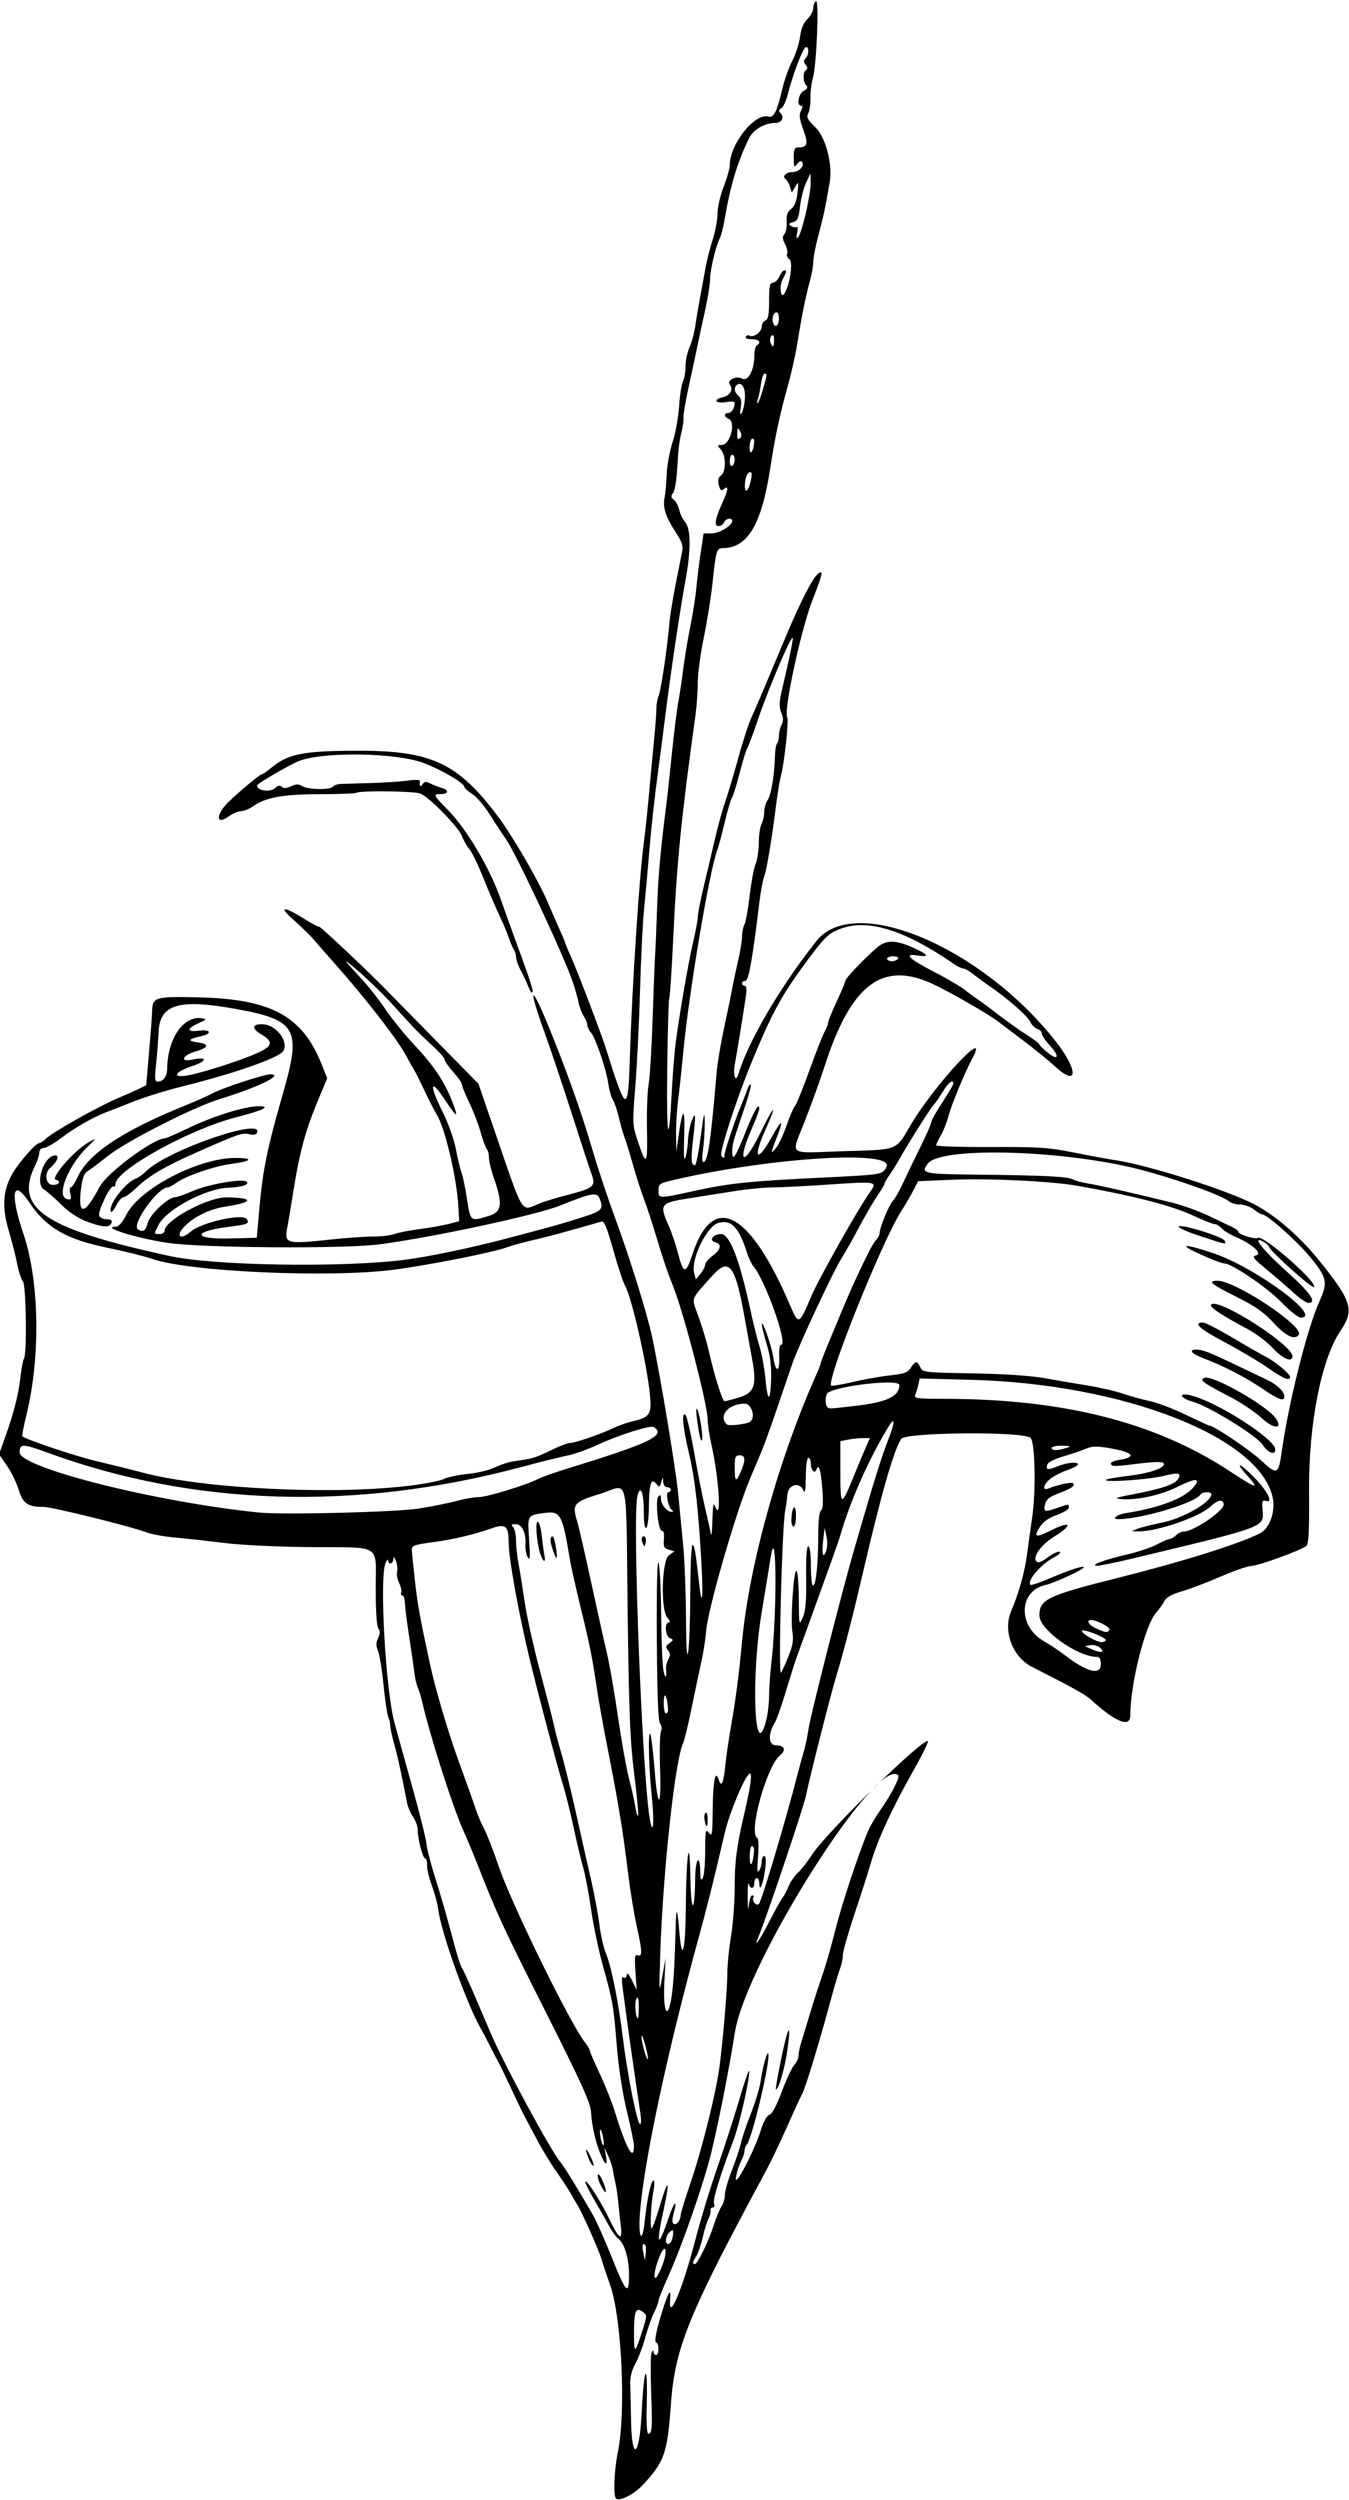 <?xml version="1.0" encoding="UTF-8" standalone="no"?>
<!-- Created with Inkscape (http://www.inkscape.org/) -->

<svg
   xmlns:dc="http://purl.org/dc/elements/1.1/"
   xmlns:cc="http://creativecommons.org/ns#"
   xmlns:rdf="http://www.w3.org/1999/02/22-rdf-syntax-ns#"
   xmlns:svg="http://www.w3.org/2000/svg"
   xmlns="http://www.w3.org/2000/svg"
   xmlns:sodipodi="http://sodipodi.sourceforge.net/DTD/sodipodi-0.dtd"
   xmlns:inkscape="http://www.inkscape.org/namespaces/inkscape"
   id="svg3336"
   version="1.1"
   inkscape:version="0.91 r13725"
   width="514.688"
   height="953.438"
   viewBox="0 0 514.688 953.438"
   sodipodi:docname="Banner8.svg">
  <defs
     id="defs3340" />
  <sodipodi:namedview
     pagecolor="#ffffff"
     bordercolor="#666666"
     borderopacity="1"
     objecttolerance="10"
     gridtolerance="10"
     guidetolerance="10"
     inkscape:pageopacity="0"
     inkscape:pageshadow="2"
     inkscape:window-width="1600"
     inkscape:window-height="837"
     id="namedview3338"
     showgrid="false"
     inkscape:zoom="0.70272042"
     inkscape:cx="257.34375"
     inkscape:cy="476.71875"
     inkscape:window-x="-8"
     inkscape:window-y="-8"
     inkscape:window-maximized="1"
     inkscape:current-layer="svg3336" />
  <path
     style="fill:#000000"
     d="m 235,952.812 c -1.081,-1.081 -0.679,-10.824 0.729,-17.656 3.154,-15.305 1.492,-51.188 -2.952,-63.75 -1.277,-3.609 -2.752,-8.039 -3.279,-9.844 -1,-3.43 -7.564,-18.192 -9.171,-20.625 -0.511,-0.773 -1.62,-2.672 -2.464,-4.219 -0.845,-1.547 -3.322,-5.344 -5.505,-8.438 -2.183,-3.094 -5.644,-8.789 -7.69,-12.656 -2.047,-3.867 -4.172,-7.875 -4.723,-8.906 -0.551,-1.031 -2.776,-5.672 -4.943,-10.312 -2.168,-4.641 -4.312,-9.07 -4.765,-9.844 -0.453,-0.773 -1.885,-3.516 -3.183,-6.094 -1.298,-2.578 -2.737,-5.32 -3.198,-6.094 -5.416,-9.082 -15.632,-37.453 -16.671,-46.295 -0.235,-2.001 -1.306,-5.988 -2.38,-8.859 -1.074,-2.871 -1.92,-6.402 -1.879,-7.846 0.041,-1.444 -0.269,-2.625 -0.689,-2.625 -0.92,0 -2.861,-7.339 -2.861,-10.817 0,-1.368 -0.787,-3.607 -1.749,-4.975 -0.962,-1.369 -1.994,-3.754 -2.292,-5.301 -2.148,-11.135 -3.568,-17.632 -4.919,-22.5 -0.858,-3.094 -1.547,-6.258 -1.53,-7.031 0.017,-0.773 -0.319,-2.25 -0.748,-3.281 -0.428,-1.031 -1.253,-6.632 -1.832,-12.445 -0.579,-5.814 -1.529,-11.614 -2.111,-12.891 -0.794,-1.742 -0.779,-2.931 0.058,-4.769 0.805,-1.767 0.833,-2.79 0.1,-3.673 -0.632,-0.761 -1.01,-6.555 -1,-15.33 0.019,-17.192 2.626,-15.506 -24.29,-15.716 -13.021,-0.101 -26.824,-0.762 -33.75,-1.614 -6.445,-0.794 -14.883,-1.723 -18.75,-2.066 -3.867,-0.343 -8.508,-1.173 -10.312,-1.844 -6.596,-2.454 -36.285,-9.808 -39.596,-9.808 -6.053,0 -7.978,-1.316 -9.52,-6.507 -0.77,-2.593 -2.77,-6.705 -4.443,-9.138 l -3.043,-4.423 2.519,-7.112 c 3.248,-9.169 4.951,-15.991 5.708,-22.869 0.334,-3.035 0.914,-5.988 1.288,-6.562 1.184,-1.819 0.804,-28.101 -0.425,-29.404 -0.608,-0.644 -1.578,-3.597 -2.157,-6.562 -0.579,-2.965 -2.055,-8.766 -3.281,-12.891 -2.647,-8.906 -2.188,-15.439 1.529,-21.772 2.581,-4.398 8.847,-11.509 10.141,-11.509 0.458,0 1.485,-0.652 2.281,-1.449 2.65,-2.65 20.09,-12.477 28.217,-15.9 2.578,-1.086 5.953,-2.588 7.5,-3.339 l 2.812,-1.365 1.095,-12.646 c 0.602,-6.955 1.13,-13.987 1.172,-15.626 0.136,-5.311 1.13,-5.618 17.082,-5.284 28.259,0.591 40.225,7.028 47.606,25.611 l 2.108,5.306 -2.492,5.92 c -5.975,14.197 -7.979,21.514 -10.79,39.396 -0.608,3.867 -1.463,8.93 -1.901,11.25 -1.254,6.648 -0.872,6.751 17.703,4.78 5.34,-0.567 12.168,-1.03 15.173,-1.03 3.006,0 6.608,-0.435 8.005,-0.966 1.397,-0.531 5.749,-1.382 9.67,-1.89 3.922,-0.508 8.898,-1.387 11.06,-1.953 l 3.929,-1.029 -0.332,-5.753 c -0.629,-10.903 -5.027,-29.623 -8.18,-34.815 -0.939,-1.547 -3,-5.555 -4.579,-8.906 -1.58,-3.352 -3.251,-6.727 -3.715,-7.5 -0.464,-0.773 -2.124,-3.727 -3.69,-6.562 -3.568,-6.462 -15.581,-21.883 -27.423,-35.205 -3.232,-3.636 -6.738,-7.644 -7.79,-8.906 -1.052,-1.262 -4.427,-4.533 -7.5,-7.268 -6.137,-5.464 -3.789,-5.385 5.007,0.168 2.145,1.354 4.31,2.462 4.811,2.462 0.676,0 20.693,18.918 26.523,25.067 0.373,0.393 8.224,8.385 17.447,17.76 l 16.769,17.045 6.377,18.58 c 11.081,32.284 9.706,30.064 16.791,27.104 1.737,-0.726 6.68,-2.227 10.986,-3.337 9.925,-2.558 10.7,-3.259 8.937,-8.086 -0.736,-2.015 -4.179,-12.524 -7.652,-23.352 -3.473,-10.828 -7.923,-24.117 -9.889,-29.531 -6.796,-18.71 -5.881,-20.582 1.376,-2.812 6.808,16.672 12.387,32.352 16.435,46.196 2.033,6.953 5.782,18.282 8.33,25.176 5.935,16.056 12.708,37.748 14.598,46.753 3.203,15.261 8.941,49.769 9.898,59.531 0.556,5.672 1.435,14.742 1.952,20.156 0.518,5.414 0.987,17.648 1.044,27.188 0.069,11.599 0.345,15.946 0.835,13.125 0.403,-2.32 0.763,-12.576 0.802,-22.79 0.039,-10.484 0.43,-18.348 0.897,-18.059 0.768,0.474 1.099,2.456 2.518,15.05 1.013,8.995 1.545,5.535 0.935,-6.076 -1.136,-21.609 -2.517,-34.152 -4.813,-43.721 -2.408,-10.037 -2.986,-16.423 -1.337,-14.774 0.518,0.518 2.01,7.036 3.315,14.484 1.305,7.448 3.172,16.917 4.15,21.042 0.977,4.125 1.959,8.555 2.182,9.844 0.223,1.289 0.489,-1.031 0.592,-5.156 0.146,-5.848 0.385,-7.005 1.085,-5.255 2.518,6.294 1.398,-11.193 -1.544,-24.101 C 270.607,547.234 270,543.117 270,541.34 c 0,-5.434 -9.073,-40.474 -13.091,-50.559 -2.328,-5.843 -3.872,-10.388 -6.529,-19.219 -1.629,-5.414 -3.776,-11.953 -4.773,-14.531 -0.996,-2.578 -2.885,-8.484 -4.198,-13.125 -1.313,-4.641 -2.748,-9.281 -3.189,-10.312 -0.442,-1.031 -1.34,-4.195 -1.996,-7.031 -0.656,-2.836 -1.717,-6 -2.357,-7.031 -0.64,-1.031 -1.447,-3.88 -1.792,-6.33 -0.775,-5.5 -4.893,-17.524 -6.686,-19.525 -0.729,-0.814 -1.326,-2.091 -1.326,-2.838 0,-0.747 -0.579,-2.19 -1.286,-3.207 -0.708,-1.017 -1.6,-3.326 -1.984,-5.13 -0.384,-1.805 -1.32,-5.18 -2.081,-7.5 -3.217,-9.808 -22.111,-50.176 -25.89,-55.312 -0.948,-1.289 -3.537,-5.228 -5.753,-8.754 -2.216,-3.526 -5.346,-7.211 -6.955,-8.189 -1.609,-0.979 -2.926,-2.163 -2.926,-2.633 0,-1.425 -8.636,-6.499 -15.532,-9.124 -10.505,-4 -38.705,-4.41 -47.749,-0.694 -3.865,1.588 -15.678,8.48 -15.793,9.215 -0.302,1.92 4.852,2.802 6.684,1.144 1.191,-1.077 2.03,-1.263 2.698,-0.595 0.668,0.668 1.765,0.607 3.525,-0.195 1.99,-0.907 2.953,-0.917 4.349,-0.045 2.181,1.362 10.854,1.49 11.668,0.172 0.322,-0.521 1.718,-0.987 3.102,-1.035 1.384,-0.048 6.524,-0.196 11.423,-0.33 4.898,-0.133 11.133,-0.548 13.855,-0.921 2.722,-0.373 4.887,-0.325 4.811,0.105 -0.329,1.872 0.181,2.551 0.975,1.295 0.688,-1.087 1.301,-1.146 3.033,-0.293 1.194,0.588 3.12,1.336 4.28,1.66 2.838,0.795 2.683,2.339 -0.234,2.339 -3.185,0 -3.048,0.329 2.458,5.912 7.347,7.45 16.232,22.454 20.37,34.4 0.982,2.836 3.333,9.375 5.224,14.531 6.248,17.038 7.298,20.275 6.756,20.817 -0.295,0.295 -0.978,-0.682 -1.517,-2.171 -0.539,-1.489 -1.816,-4.242 -2.839,-6.117 -1.022,-1.875 -1.859,-4.216 -1.859,-5.203 0,-0.987 -0.336,-2.195 -0.746,-2.685 -0.41,-0.49 -1.312,-2.578 -2.004,-4.641 -0.692,-2.062 -2.284,-5.859 -3.538,-8.438 -1.254,-2.578 -3.972,-8.906 -6.04,-14.062 -2.067,-5.156 -4.501,-10.219 -5.408,-11.25 -0.907,-1.031 -2.208,-3.289 -2.891,-5.017 -1.448,-3.662 -12.499,-14.944 -15.93,-16.263 -2.455,-0.944 -22.936,-1.176 -24.391,-0.277 -0.46,0.284 -6.675,0.52 -13.811,0.523 -13.946,0.007 -20.774,1.223 -25.417,4.53 -1.523,1.085 -3.671,1.972 -4.772,1.972 -1.101,0 -3.246,0.919 -4.766,2.043 -4.243,3.137 -5.008,0.12 -1.113,-4.387 2.266,-2.622 12.969,-11.719 13.787,-11.719 0.371,0 1.889,-1.022 3.374,-2.271 6.49,-5.461 11.901,-6.608 31.791,-6.736 29.43,-0.189 39.396,4.344 54.939,24.992 5.61,7.453 15.61,24.672 19.028,32.764 1.198,2.836 3.186,7.384 4.418,10.106 1.232,2.722 2.24,5.136 2.24,5.363 0,0.227 1.004,2.641 2.23,5.363 2.495,5.538 11.499,29.161 13.321,34.95 7.946,25.247 8.441,25.373 9.18,2.344 0.868,-27.065 3.562,-68.122 5.32,-81.094 0.489,-3.609 1.323,-11.414 1.852,-17.344 0.529,-5.93 1.417,-15.422 1.973,-21.094 0.556,-5.672 0.983,-11.367 0.949,-12.656 -0.034,-1.289 0.355,-3.41 0.865,-4.714 0.939,-2.401 3.398,-19.041 4.083,-27.63 0.206,-2.578 1.253,-9.117 2.327,-14.531 1.074,-5.414 2.208,-11.132 2.519,-12.706 0.436,-2.204 -0.066,-3.821 -2.182,-7.031 -3.97,-6.024 -5.249,-9.771 -4.537,-13.296 0.34,-1.683 0.718,-5.802 0.839,-9.154 0.122,-3.352 1.121,-8.836 2.22,-12.188 1.099,-3.352 2.234,-9.578 2.521,-13.836 0.288,-4.258 0.958,-8.555 1.489,-9.548 0.531,-0.993 0.966,-3.534 0.966,-5.647 0,-2.113 0.694,-5.41 1.543,-7.327 0.848,-1.917 1.836,-5.595 2.195,-8.173 0.359,-2.578 1.174,-7.43 1.811,-10.781 0.637,-3.352 1.565,-8.414 2.062,-11.25 0.497,-2.836 1.73,-7.688 2.74,-10.781 1.011,-3.094 1.837,-7.549 1.837,-9.9 -1.2e-4,-2.351 1.054,-6.967 2.344,-10.256 1.289,-3.289 2.344,-7.016 2.344,-8.283 0,-8.075 9.677,-20.126 14.844,-18.486 1.916,0.608 3.251,-2.115 5.235,-10.672 0.769,-3.319 2.46,-8.08 3.757,-10.579 1.297,-2.5 2.637,-6.649 2.978,-9.221 0.414,-3.124 1.352,-5.369 2.824,-6.764 1.212,-1.149 2.211,-3.013 2.22,-4.143 0.009,-1.13 0.47,-2.335 1.025,-2.677 1.276,-0.788 0.232,24.803 -1.202,29.473 -0.537,1.748 -0.938,5.072 -0.892,7.387 0.046,2.314 -0.339,4.999 -0.856,5.966 -0.772,1.442 -0.286,2.39 2.697,5.27 3.982,3.843 6.676,14.135 5.492,20.985 -1.727,9.998 -2.414,13.238 -4.235,19.968 -1.107,4.093 -2.013,8.697 -2.013,10.23 0,1.533 -0.598,4.934 -1.329,7.558 -1.577,5.66 -3.094,13.189 -4.774,23.693 -0.675,4.22 -2.273,11.392 -3.55,15.938 -3.141,11.175 -4.911,19.434 -6.791,31.702 -3.306,21.569 -8.65,30.469 -18.294,30.469 -2.135,0 -2.431,1.05 -3.704,13.125 -0.57,5.414 -2.068,14.804 -3.329,20.868 -1.26,6.063 -2.305,13.868 -2.322,17.344 -0.017,3.476 -0.411,9.062 -0.876,12.414 -5.425,39.117 -7.142,56.286 -8.463,84.666 -0.557,11.957 -1.24,22.373 -1.519,23.147 -0.279,0.773 -0.636,13.008 -0.793,27.188 -0.295,26.555 0.574,30.754 1.745,8.438 0.365,-6.961 1.071,-15.609 1.567,-19.219 1.723,-12.522 4.775,-30.04 6.567,-37.7 0.991,-4.235 1.802,-8.651 1.802,-9.813 0,-1.162 1.021,-6.345 2.269,-11.518 1.248,-5.173 3.165,-13.3 4.26,-18.059 1.095,-4.759 2.84,-11.087 3.877,-14.062 1.037,-2.975 3.315,-10.606 5.061,-16.957 1.746,-6.351 4.025,-13.312 5.063,-15.469 1.038,-2.157 6.09,-14.047 11.227,-26.422 8.411,-20.265 13.756,-30.156 15.434,-28.563 0.289,0.274 -1.175,4.704 -3.253,9.844 -4.387,10.846 -11.332,42.828 -9.829,45.26 0.642,1.04 -1.073,17.202 -2.339,22.035 -0.515,1.966 -1.313,6.607 -1.774,10.312 -1.691,13.601 -3.671,25.637 -4.635,28.172 -0.544,1.431 -1.379,5.842 -1.855,9.802 -2.594,21.584 -4.118,30.169 -5.356,30.169 -0.702,0 -1.276,0.422 -1.276,0.938 0,0.516 0.459,0.938 1.02,0.938 0.667,0 0.817,1.38 0.435,3.984 -0.977,6.656 -3.399,21.555 -4.181,25.723 -0.832,4.433 0.222,7.551 1.329,3.932 3.88,-12.687 15.863,-33.101 29.768,-50.709 14.303,-18.113 62.199,1.761 90.845,37.694 9.184,11.521 9.212,18.438 0.041,10.005 -2.427,-2.232 -7.999,-6.753 -12.382,-10.047 -4.383,-3.294 -8.391,-6.326 -8.906,-6.737 -3.156,-2.517 -16.075,-10.028 -24.032,-13.972 -20.018,-9.921 -32.262,-0.977 -42.524,31.063 -1.404,4.383 -4.647,13.387 -7.208,20.009 -5.598,14.477 -7.593,12.818 14.6,12.138 21.175,-0.649 19.677,-0.062 25.542,-10.02 9.002,-15.283 30.8,-38.717 23.416,-25.173 -2.687,4.928 -7.927,17.603 -9.011,21.797 -0.6,2.32 -1.9,5.614 -2.89,7.319 -0.99,1.705 -1.799,3.431 -1.799,3.834 0,0.404 9.387,0.696 20.859,0.65 18.084,-0.073 22.231,0.194 31.172,2.005 5.672,1.149 13.214,2.537 16.761,3.084 11.588,1.787 38.533,10.19 50.59,15.778 8.79,4.074 18.793,12.513 27.101,22.866 12.112,15.093 13.115,18.481 7.791,26.327 -7.348,10.828 -12.216,35.652 -12.011,61.259 0.119,14.948 -0.132,20.082 -1.02,20.818 -1.971,1.636 -18.429,7.622 -20.955,7.622 -1.301,0 -6.644,1.85 -11.873,4.111 -5.229,2.261 -11.923,4.801 -14.875,5.645 -3.628,1.037 -5.716,2.211 -6.443,3.624 -0.591,1.149 -2.018,3.144 -3.172,4.433 -4.215,4.71 -9.861,27.157 -9.861,39.206 0,4.834 -5.573,2.601 -15,-6.01 -2.086,-1.905 -6.708,-4.475 -22.602,-12.565 -7.347,-3.74 -11.055,-13.673 -7.887,-21.133 3.043,-7.166 5.232,-15.029 6.123,-21.998 0.495,-3.867 1.32,-9.773 1.833,-13.125 1.608,-10.496 1.254,-29.535 -0.577,-31.055 -3.019,-2.506 -47.699,-2.115 -49.318,0.431 -2.926,4.6 -7.683,21.274 -14.755,51.718 -3.836,16.513 -7.171,29.444 -9.914,38.438 -2.157,7.074 -9.955,37.779 -11.666,45.938 -1,4.769 -15.304,47.227 -18.239,54.141 -1.954,4.602 0.764,0.679 4.222,-6.094 2.172,-4.254 4.461,-8.367 5.086,-9.141 0.625,-0.773 1.662,-2.736 2.304,-4.361 0.642,-1.625 2.234,-3.945 3.539,-5.156 1.304,-1.211 3.747,-4.34 5.429,-6.953 5.398,-8.388 42.628,-44.826 44.197,-43.257 0.294,0.294 -2.469,5.839 -6.14,12.323 -7.502,13.25 -13.301,25.895 -15.589,33.993 -0.846,2.993 -3.606,11.618 -6.135,19.166 -2.529,7.548 -4.597,14.798 -4.597,16.111 0,1.313 -0.462,3.574 -1.026,5.026 -0.564,1.452 -1.993,6.225 -3.175,10.608 -4.66,17.278 -9.921,34.649 -11.261,37.18 -0.775,1.465 -3.46,7.304 -5.966,12.976 -2.506,5.672 -6.151,13.266 -8.1,16.875 -29.48,54.591 -34.536,67.032 -36.079,88.794 -1.309,18.46 -2.457,21.741 -10.7,30.577 -3.414,3.66 -8.963,6.453 -10.255,5.161 z m 9.815,-32.666 c 0.891,-18.206 2.4,-20.404 1.925,-2.804 -0.18,6.667 0.062,10.783 0.634,10.783 1.436,0 1.568,-2.059 1.043,-16.284 -0.269,-7.286 -0.176,-13.88 0.206,-14.653 0.439,-0.89 0.705,-0.976 0.723,-0.234 0.016,0.645 0.45,1.172 0.966,1.172 1.244,0 1.213,-4.44 -0.034,-4.855 -0.605,-0.202 -0.058,-3.477 1.448,-8.673 2.879,-9.934 4.46,-13.036 3.976,-7.8 -0.864,9.341 4.709,-3.721 9.507,-22.283 1.997,-7.725 5.841,-20.373 8.543,-28.107 2.702,-7.734 6.515,-19.547 8.474,-26.25 1.959,-6.703 3.595,-11.325 3.637,-10.27 0.13,3.325 -3.754,20.345 -5.981,26.208 -5.235,13.78 -8.012,22.799 -7.463,24.231 0.341,0.889 0.134,1.55 -0.484,1.55 -0.593,0 -0.972,0.527 -0.841,1.172 0.131,0.645 -0.217,2.016 -0.773,3.047 -0.556,1.031 -1.535,4.195 -2.177,7.031 -0.642,2.836 -1.752,6.091 -2.468,7.233 -1.485,2.371 -1.614,3.08 -0.559,3.08 1.026,0 5.273,-8.775 7.259,-15 0.905,-2.836 2.217,-5.988 2.916,-7.005 0.699,-1.017 1.271,-3.01 1.271,-4.429 0,-1.419 1.214,-5.649 2.698,-9.401 1.484,-3.752 3,-8.298 3.369,-10.103 0.37,-1.805 2.07,-6.867 3.778,-11.25 1.709,-4.383 3.39,-9.867 3.737,-12.188 0.87,-5.821 2.388,-11.53 2.922,-10.995 1.289,1.289 -6.049,32.549 -8.181,34.854 -0.453,0.49 -0.826,1.545 -0.83,2.344 -0.003,0.799 -0.62,2.631 -1.371,4.071 -0.751,1.44 -1.607,4.182 -1.902,6.094 -0.714,4.624 6.931,-9.898 9.474,-17.997 1.065,-3.391 2.351,-5.695 3.32,-5.949 0.994,-0.26 2.742,-3.53 4.705,-8.804 1.718,-4.614 3.861,-9.197 4.764,-10.184 0.902,-0.987 1.641,-2.592 1.641,-3.568 0,-0.976 0.382,-2.997 0.849,-4.492 0.467,-1.495 1.989,-6.515 3.381,-11.156 1.393,-4.641 3.545,-11.318 4.782,-14.839 1.237,-3.521 3.481,-11.326 4.985,-17.344 2.459,-9.838 8.755,-28.862 12.493,-37.751 0.78,-1.854 2.904,-5.485 4.72,-8.069 4.152,-5.908 7.531,-12.473 6.797,-13.208 -7.897,-7.897 -58.086,71.177 -62.355,98.242 -2.212,14.023 -5.954,33.075 -8.93,45.469 -2.727,11.354 -11.029,35.287 -16.304,46.999 -2.121,4.709 -3.856,9.05 -3.856,9.647 0,0.597 -0.777,2.651 -1.727,4.564 -0.95,1.913 -2.464,6.22 -3.366,9.572 -0.902,3.352 -2.584,7.781 -3.738,9.844 -1.314,2.348 -2.049,5.152 -1.966,7.5 0.073,2.062 0.212,8.316 0.308,13.897 0.283,16.328 3.218,14.404 4.053,-2.657 z m 53.089,-134.287 c 2.709,-13.288 4.125,-15.661 2.545,-4.265 -0.987,7.121 -3.362,15.281 -4.447,15.281 -0.189,0 0.667,-4.957 1.902,-11.016 z m -53.057,103.737 c 2.104,-6.534 2.11,-6.677 0.344,-7.969 -2.597,-1.899 -3.284,-0.269 -3.302,7.825 -0.018,8.437 0.282,8.452 2.958,0.144 z m -4.861,-22.23 c -0.016,-6.07 -1.734,-11.842 -4.034,-13.55 -0.86,-0.638 -2.515,-2.938 -3.68,-5.109 -1.164,-2.172 -3.747,-6.729 -5.74,-10.127 -1.993,-3.398 -3.441,-6.361 -3.217,-6.584 0.676,-0.676 5.697,7.168 9.184,14.344 3.823,7.869 5.088,8.548 4.341,2.33 -0.294,-2.449 -0.739,-6.562 -0.989,-9.139 -0.249,-2.577 -0.723,-5.741 -1.053,-7.031 -0.33,-1.29 -0.742,-3.4 -0.916,-4.689 -0.174,-1.289 -0.992,-3.82 -1.816,-5.625 l -1.5,-3.281 0.572,3.047 c 1.363,7.258 -2.346,0.562 -4.366,-7.883 -0.597,-2.496 -1.179,-6.423 -1.293,-8.726 -0.165,-3.337 -3.667,-11.054 -17.229,-37.969 -16.273,-32.294 -18.751,-37.643 -25.857,-55.812 -1.714,-4.383 -4.175,-10.289 -5.469,-13.125 -4.036,-8.847 -12.922,-36.533 -15.797,-49.219 -0.467,-2.062 -1.24,-4.594 -1.717,-5.625 -0.477,-1.031 -1.063,-3.562 -1.303,-5.625 -0.239,-2.062 -1.122,-8.18 -1.962,-13.594 -0.84,-5.414 -1.58,-11.215 -1.645,-12.891 -0.065,-1.676 -0.507,-3.047 -0.982,-3.047 -0.475,0 -0.676,-0.527 -0.445,-1.172 0.23,-0.645 -0.134,-2.267 -0.809,-3.606 -0.675,-1.339 -1.016,-3.243 -0.757,-4.232 0.259,-0.989 0.052,-2.846 -0.46,-4.128 -0.653,-1.637 -0.947,-1.843 -0.989,-0.69 -0.067,1.852 -1.902,2.283 -1.994,0.469 -0.033,-0.645 -0.485,-0.117 -1.005,1.172 -2.304,5.712 0.047,47.832 3.375,60.469 0.679,2.578 3.627,13.208 6.552,23.622 2.924,10.414 5.48,20.571 5.679,22.572 0.199,2.001 1.612,7.613 3.14,12.472 2.911,9.259 4.346,14.259 7.639,26.625 1.095,4.113 2.338,7.91 2.761,8.438 0.423,0.528 2.75,5.6 5.171,11.272 2.421,5.672 5.035,11.789 5.808,13.594 5.072,11.832 22.914,44.84 26.605,49.219 1.488,1.765 6.637,10.111 12.327,19.979 1.387,2.406 4.742,9.941 7.455,16.745 5.317,13.334 6.437,14.4 6.415,6.111 z m -10.755,-33.905 c -0.843,-1.63 -1.356,-3.462 -1.141,-4.072 0.215,-0.61 1.09,0.538 1.944,2.551 1.902,4.483 1.309,5.605 -0.804,1.52 z m -3.679,-8.326 c -1.036,-1.676 -2.508,-6.186 -1.727,-5.291 1.035,1.186 3.142,6.094 2.616,6.094 -0.216,0 -0.616,-0.361 -0.889,-0.802 z m 27.119,38.864 c 2.147,-5.623 1.4,-8.97 -0.858,-3.842 -1.87,4.247 -2.772,9.224 -1.533,8.458 0.453,-0.28 1.529,-2.357 2.391,-4.616 z m -6.507,-7.834 c -1.018,-1.018 -1.311,0.245 -0.706,3.054 l 0.605,2.812 0.32,-2.664 c 0.176,-1.465 0.078,-2.907 -0.219,-3.203 z m 10.556,-3.527 c 0.276,-2.359 0.133,-2.537 -1.172,-1.454 -1.765,1.465 -2.016,5.084 -0.314,4.525 0.645,-0.212 1.313,-1.594 1.486,-3.072 z m -1.638,-6.838 c 2.082,-6.208 3.537,-7.465 1.939,-1.676 -0.627,2.272 -0.615,3.555 0.036,3.958 1.06,0.655 2.593,-1.255 2.616,-3.259 0.007,-0.699 1.69,-6.183 3.737,-12.188 4.598,-13.482 10.033,-35.483 11.254,-45.554 1.457,-12.017 2.834,-28.844 2.852,-34.842 0.009,-3.036 0.64,-9.317 1.403,-13.958 0.762,-4.641 1.388,-12.895 1.39,-18.343 0.004,-10.22 0.71,-15.642 3.72,-28.532 2.435,-10.431 3.116,-15.746 1.923,-15.009 -1.881,1.163 -7.599,14.812 -9.366,22.36 -4.644,19.832 -6.74,28.248 -9.842,39.524 -12.06,43.841 -21.06,85.939 -22.573,105.585 -0.749,9.722 0.877,12.373 1.837,2.997 0.83,-8.105 2.394,-15.301 3.324,-15.301 0.406,0 0.395,1.841 -0.025,4.091 -0.941,5.034 -1.373,13.529 -0.722,14.18 0.264,0.264 1.686,-3.602 3.159,-8.591 3.273,-11.082 4.008,-10.235 1.418,1.633 -2.991,13.705 -2.134,15.01 1.921,2.923 z M 241.875,818.28 c 0,-1.057 -1.233,-7.044 -2.741,-13.304 -1.674,-6.953 -3.163,-16.671 -3.825,-24.976 -1.203,-15.078 -1.51,-16.827 -5.445,-30.938 -1.51,-5.414 -3.48,-14.906 -4.379,-21.094 -0.899,-6.188 -2.211,-13.148 -2.916,-15.469 -0.705,-2.32 -2.361,-9.242 -3.68,-15.383 -1.319,-6.14 -3.222,-13.734 -4.228,-16.875 -1.741,-5.433 -9.8,-35.914 -12.665,-47.899 -4.342,-18.166 -7.902,-38.021 -7.92,-44.182 -0.018,-6.11 -1.189,-7.152 -6.108,-5.433 -7.336,2.563 -15.11,4.405 -22.969,5.44 -7.045,0.928 -7.959,1.267 -7.881,2.925 0.048,1.031 0.597,6.447 1.22,12.036 0.981,8.799 1.966,14.223 5.733,31.558 2.184,10.05 7.056,26.445 11.283,37.969 2.648,7.219 5.397,14.944 6.108,17.167 0.712,2.223 2.147,5.598 3.191,7.5 1.043,1.902 3.618,8.52 5.721,14.708 4.744,13.955 27.139,59.644 32.702,66.715 1.057,1.344 1.922,2.784 1.922,3.2 0,0.416 1.704,4.376 3.787,8.802 2.083,4.425 4.662,10.884 5.731,14.352 4.438,14.4 7.357,19.631 7.357,13.18 z m -11.836,-3.475 c -0.329,-1.647 -0.794,-2.799 -1.033,-2.561 -0.239,0.239 -0.143,1.76 0.213,3.381 0.844,3.845 1.602,3.087 0.82,-0.82 z m 14.294,-8.789 c -1.478,-9.784 -4.491,-30.777 -5.215,-36.328 -0.437,-3.352 -1.113,-8.372 -1.502,-11.157 -0.52,-3.723 -0.422,-4.887 0.37,-4.398 0.653,0.404 1.107,-0.002 1.153,-1.03 0.046,-1.031 0.805,-0.226 1.935,2.054 l 1.859,3.75 -0.481,-6.879 c -0.402,-5.752 -0.258,-6.793 0.878,-6.358 1.836,0.705 1.751,-1.421 -0.457,-11.383 -0.999,-4.506 -2.483,-13.678 -3.298,-20.381 -1.898,-15.609 -3.625,-26.155 -7.52,-45.938 -1.726,-8.766 -3.632,-19.312 -4.236,-23.438 -1.79,-12.23 -2.762,-17.102 -6.263,-31.406 -1.83,-7.477 -3.676,-15.703 -4.103,-18.281 -2.859,-17.284 -3.593,-18.662 -9.529,-17.874 -6.806,0.903 -6.691,0.708 -6.047,10.276 0.452,6.72 0.343,8.138 -0.514,6.664 -0.599,-1.03 -1,-3.192 -0.891,-4.804 0.301,-4.471 -1.318,-7.855 -3.76,-7.855 -1.622,0 -1.836,0.25 -0.961,1.125 0.619,0.619 1.125,2.881 1.125,5.028 0,2.147 0.426,6.15 0.947,8.897 0.521,2.746 1.6,9.449 2.397,14.894 0.798,5.445 3.489,17.494 5.98,26.775 2.491,9.281 4.826,18.352 5.188,20.156 0.362,1.805 1.648,6.656 2.856,10.781 1.209,4.125 3.741,14.461 5.627,22.969 1.886,8.508 4.435,19.814 5.663,25.125 1.228,5.311 2.642,12.905 3.141,16.875 0.499,3.97 1.586,8.838 2.414,10.817 2.149,5.132 4.897,18.805 6.625,32.964 1.28,10.484 3.999,25.223 5.665,30.703 0.947,3.117 1.555,1.627 0.955,-2.344 z m -38.017,-212.874 c -1.423,-3.743 -2.258,-12.83 -1.179,-12.83 0.538,0 1.242,2.426 1.564,5.391 0.322,2.965 0.782,6.34 1.023,7.5 0.571,2.756 -0.352,2.715 -1.407,-0.061 z m 4.73,-1.672 c -1.264,-3.625 -1.335,-5.533 -0.207,-5.533 0.722,0 2.045,7.466 1.462,8.251 -0.115,0.155 -0.68,-1.068 -1.256,-2.718 z m 35.126,188.435 c -0.749,-2.784 -1.389,-4.267 -1.423,-3.295 -0.071,2.033 1.947,9.194 2.449,8.692 0.184,-0.184 -0.277,-2.613 -1.026,-5.397 z m -2.45,-14.671 c -0.021,-3.313 -0.26,-4.057 -0.932,-2.905 -0.799,1.368 -0.303,7.358 0.609,7.358 0.193,0 0.339,-2.004 0.323,-4.453 z m 12.731,-5.438 c 0.618,-4.943 0.976,-11.589 1.311,-24.328 0.232,-8.827 0.615,-8.367 1.479,1.78 0.99,11.613 2.276,6.655 2.407,-9.28 0.17,-20.616 1.438,-29.483 1.743,-12.188 0.249,14.137 1.651,14.494 1.84,0.469 0.106,-7.808 1.887,-9.518 1.954,-1.875 0.022,2.467 0.254,2.932 0.938,1.875 0.5,-0.773 0.915,-5.389 0.923,-10.257 0.013,-7.985 0.149,-8.673 1.391,-7.031 1.239,1.638 1.386,0.787 1.472,-8.493 0.104,-11.159 0.993,-15.849 2.255,-11.882 1.047,3.292 1.851,1.63 2.564,-5.301 0.354,-3.44 1.312,-10.051 2.129,-14.691 1.847,-10.491 3.033,-19.562 4.27,-32.681 2.784,-29.514 14.202,-70.322 28.667,-102.461 0.731,-1.625 1.33,-3.23 1.33,-3.568 0,-0.337 1.537,-4.282 3.415,-8.765 1.878,-4.483 3.932,-9.417 4.564,-10.964 4.337,-10.613 11.457,-25.529 12.852,-26.924 0.918,-0.918 1.669,-2.286 1.669,-3.041 0,-2.093 3.622,-10.822 5.106,-12.306 0.723,-0.723 2.434,-3.742 3.802,-6.709 1.368,-2.967 4.365,-9.191 6.659,-13.832 2.294,-4.641 4.16,-8.902 4.146,-9.47 -0.014,-0.568 1.873,-3.923 4.193,-7.456 2.32,-3.533 4.219,-6.759 4.219,-7.17 0,-1.827 -1.897,-0.454 -3.825,2.769 -1.157,1.934 -2.841,4.359 -3.744,5.391 -1.568,1.792 -9.364,14.165 -13.291,21.094 -1.023,1.805 -2.654,4.401 -3.625,5.77 -0.971,1.369 -1.765,2.769 -1.765,3.112 0,0.343 -1.212,2.387 -2.694,4.543 -1.482,2.155 -4.661,7.62 -7.065,12.143 -2.404,4.523 -5.516,10.03 -6.916,12.237 -3.022,4.766 -16.128,32.85 -18.452,39.539 -0.896,2.578 -3.491,10.172 -5.768,16.875 -2.277,6.703 -4.931,14.086 -5.899,16.406 -0.967,2.32 -3.008,7.172 -4.534,10.781 -5.408,12.789 -16.099,49.797 -16.72,57.878 -0.227,2.958 -1.044,8.231 -1.815,11.719 -0.771,3.487 -2.477,11.581 -3.792,17.987 -1.315,6.405 -2.728,12.312 -3.142,13.125 -3.092,6.082 -7.773,49.031 -8.796,80.698 -0.489,15.147 -0.473,15.323 0.779,8.438 l 1.279,-7.031 -0.477,9.139 c -0.649,12.436 1.539,15.344 2.964,3.939 z m 12.376,-65.6 c -0.249,-1.301 -0.087,-2.592 0.359,-2.868 0.446,-0.276 0.812,0.789 0.812,2.366 0,3.48 -0.556,3.719 -1.171,0.502 z m 18.155,28.616 c 0.516,0 0.731,0.337 0.477,0.748 -0.789,1.276 1.108,3.563 2.095,2.526 1.055,-1.11 10.18,-31.69 14.685,-49.211 0.862,-3.352 2.003,-7.542 2.535,-9.311 0.533,-1.769 1.319,-5.566 1.748,-8.438 0.787,-5.27 12.79,-52.428 17.316,-68.033 8.029,-27.679 10.274,-34.893 13.232,-42.512 2.385,-6.144 2.407,-8.523 0.043,-4.679 -7.476,12.157 -14.697,28.397 -18.482,41.566 -0.676,2.351 -3.87,11.268 -16.792,46.875 -0.561,1.547 -2.356,7.242 -3.988,12.656 -1.632,5.414 -3.485,10.688 -4.117,11.719 -2.853,4.652 -2.627,8.906 0.472,8.906 3.161,0 3.808,1.792 1.376,3.811 -5.094,4.228 -12.068,29.347 -8.721,31.415 0.557,0.344 0.69,3.231 0.336,7.282 -0.423,4.842 -0.31,6.32 0.406,5.305 0.546,-0.773 0.999,-2.355 1.006,-3.516 0.007,-1.16 0.451,-2.109 0.984,-2.109 0.624,0 0.748,1.755 0.346,4.922 -0.695,5.488 -2.176,9.232 -2.225,5.625 -0.016,-1.16 -0.45,-2.109 -0.966,-2.109 -0.516,0 -0.938,0.844 -0.938,1.875 0,2.309 -1.579,2.48 -2.166,0.234 -0.236,-0.902 -0.404,1.523 -0.374,5.391 0.03,3.867 0.217,5.238 0.414,3.047 0.197,-2.191 0.781,-3.984 1.298,-3.984 z m 0.717,-17.109 c 0.061,-0.902 -0.311,-1.641 -0.827,-1.641 -0.516,0 -0.888,2.004 -0.827,4.453 0.109,4.385 1.304,2.353 1.653,-2.812 z m -39.19,-22.42 c -1.2,-11.035 -1.25,-27.48 -0.061,-20.471 0.393,2.32 1.023,8.227 1.399,13.125 1.093,14.249 2.526,13.58 2.006,-0.938 -0.249,-6.961 -0.118,-13.5 0.293,-14.531 0.444,-1.115 0.318,-2.408 -0.31,-3.19 -0.727,-0.905 -1.113,-10.994 -1.238,-32.344 -0.112,-19.051 0.142,-30.229 0.659,-28.957 0.463,1.14 0.909,9.999 0.992,19.688 0.083,9.689 0.476,19.303 0.874,21.365 0.669,3.47 1.362,3.006 0.994,-0.666 -0.088,-0.882 0.314,-2.491 0.895,-3.576 0.803,-1.501 0.769,-2.317 -0.146,-3.42 -0.998,-1.202 -0.905,-1.665 0.548,-2.727 1.583,-1.157 1.602,-1.336 0.199,-1.874 -1.772,-0.68 -2.187,-6.019 -0.467,-6.019 0.648,0 0.46,-0.689 -0.469,-1.714 -2.686,-2.968 -2.244,-21.945 0.558,-23.917 l 2.109,-1.485 -2.168,-0.629 c -1.831,-0.532 -2.123,-1.157 -1.875,-4.02 0.184,-2.123 -0.098,-3.319 -0.753,-3.198 -1.423,0.262 -2.654,-11.867 -1.338,-13.183 0.68,-0.68 0.979,-0.369 0.979,1.017 0,2.171 2.285,4.951 4.051,4.928 0.776,-0.01 0.8,-0.22 0.08,-0.703 -1.36,-0.915 -2.481,-6.783 -1.296,-6.783 0.503,0 0.914,-0.422 0.914,-0.938 0,-0.516 -0.633,-0.938 -1.406,-0.938 -0.806,0 -1.446,-0.901 -1.5,-2.109 -0.092,-2.085 -0.101,-2.084 -0.719,0.124 -0.583,2.081 -0.718,2.123 -1.972,0.612 -1.956,-2.357 -2.692,0.044 -2.774,9.052 -0.036,3.966 -0.488,7.471 -1.003,7.79 -0.593,0.367 -0.938,-2.003 -0.938,-6.452 0,-7.099 -1.308,-10.195 -2.426,-5.74 -2.052,8.176 1.996,110.745 4.903,124.223 1.289,5.975 1.54,-1.017 0.41,-11.404 z m -3.326,-94.808 c -0.401,-0.925 -0.467,-1.944 -0.145,-2.266 0.952,-0.952 1.719,0.385 1.281,2.233 -0.388,1.638 -0.439,1.639 -1.136,0.033 z m -3.196,88.241 c -1.601,-12.756 -2.022,-23.129 -2.524,-62.185 -0.702,-54.656 0.785,-48.29 -10.475,-44.843 -10.139,3.104 -10.823,3.93 -8.76,10.574 0.569,1.832 2.949,12.191 5.288,23.019 2.34,10.828 5.058,23.062 6.04,27.188 0.983,4.125 2.89,15.094 4.238,24.375 1.348,9.281 3.235,19.828 4.194,23.438 0.958,3.609 2.027,8.384 2.375,10.61 0.348,2.226 0.838,3.842 1.089,3.591 0.251,-0.251 -0.408,-7.346 -1.465,-15.766 z m 50.395,-20.865 c 0.579,-2.3 1.053,-6.431 1.053,-9.181 0,-2.75 0.389,-8.364 0.864,-12.475 2.265,-19.588 2.002,-55.192 -0.295,-40.054 -0.293,1.934 -1.828,11.32 -3.411,20.859 -4.186,25.23 -2.718,58.749 1.789,40.851 z m -37.496,-4.054 c -0.349,-5.165 -1.544,-7.198 -1.653,-2.812 -0.061,2.449 0.311,4.453 0.827,4.453 0.516,0 0.888,-0.738 0.827,-1.641 z m 45.946,-20.144 c 1.627,-4.076 1.992,-6.298 1.506,-9.174 -0.804,-4.759 0.408,-23.417 1.522,-23.417 0.454,0 0.86,4.746 0.902,10.547 0.075,10.32 0.108,10.476 1.52,7.266 1.085,-2.467 1.405,-6.247 1.289,-15.234 -0.101,-7.778 0.187,-11.953 0.824,-11.953 0.598,0 0.979,2.914 0.979,7.5 0,4.125 0.363,7.5 0.807,7.5 1.125,0 1.988,-8.174 1.997,-18.929 0.006,-5.768 0.397,-9.326 1.074,-9.744 0.734,-0.453 0.886,-2.998 0.487,-8.162 -0.559,-7.247 -1.355,-9.909 -2.231,-7.456 -0.662,1.855 -2.135,0.358 -2.135,-2.171 0,-1.259 -0.422,-2.288 -0.938,-2.288 -0.539,0 -0.963,3.086 -0.997,7.266 -0.041,4.957 -0.313,6.639 -0.856,5.295 -1.438,-3.557 -5.801,-2.493 -6.162,1.502 -0.163,1.805 -0.544,4.547 -0.848,6.094 -1.202,6.127 -2.682,63.084 -1.606,61.797 0.395,-0.473 1.685,-3.279 2.866,-6.237 z m 1.106,-52.044 c 0.129,-5.041 1.672,-6.701 1.743,-1.875 0.036,2.449 -0.356,4.453 -0.872,4.453 -0.516,0 -0.908,-1.16 -0.872,-2.578 z M 420,634.688 c 0,-1.927 -0.462,-2.812 -1.467,-2.812 -7.476,0 -21.931,-10.368 -21.956,-15.748 -0.029,-6.23 2.875,-7.604 30.923,-14.638 23.716,-5.948 44.48,-12.459 53.084,-16.647 3.801,-1.85 6.149,-8.328 4.986,-13.753 -4.944,-23.054 -56.892,-43.343 -114.891,-44.872 l -19.789,-0.522 -0.481,2.23 c -0.264,1.227 -0.791,2.969 -1.17,3.871 -0.635,1.511 0.227,1.642 10.895,1.655 45.87,0.059 80.728,8.922 109.38,27.812 10.043,6.622 11.253,6.878 6.231,1.319 -5.043,-5.582 -2.613,-4.699 2.994,1.089 4.989,5.149 7.172,9.655 4.224,8.72 -1.333,-0.423 -1.52,0.115 -1.244,3.583 0.519,6.53 1.525,6.158 -49.623,18.389 -6.496,1.553 -12.613,2.797 -13.594,2.764 -2.973,-0.1 3.042,-2.361 11.341,-4.262 4.125,-0.945 9.315,-2.68 11.534,-3.854 2.219,-1.175 4.464,-2.136 4.989,-2.136 0.525,0 1.588,-0.633 2.361,-1.406 0.773,-0.773 2.131,-1.406 3.016,-1.406 3.573,0 15.131,-7.813 15.131,-10.229 0,-2.246 -2.283,-1.933 -5.003,0.685 -4.129,3.975 -20.536,9.638 -27.476,9.484 l -2.677,-0.059 2.344,-0.941 c 1.289,-0.518 5.508,-1.582 9.375,-2.365 8.055,-1.631 18.75,-7.792 18.75,-10.801 0,-1.109 -3.526,-0.958 -4.23,0.181 -1.942,3.142 -22.312,9.251 -31.161,9.345 -2.928,0.031 -0.758,-1.763 2.812,-2.326 12.831,-2.023 22.268,-5.635 25.736,-9.849 2.994,-3.638 0.911,-3.643 -6.399,-0.017 -6.146,3.049 -15.242,5.01 -21.043,4.536 -3.1,-0.253 -2.339,-0.559 4.798,-1.925 10.52,-2.014 15.498,-3.701 16.741,-5.672 1.52,-2.409 0.292,-2.677 -5.632,-1.228 -5.716,1.398 -21.937,2.528 -21.937,1.528 0,-0.311 4.029,-1.045 8.954,-1.63 8.605,-1.023 14.69,-3.345 12.943,-4.938 -0.442,-0.403 -4.178,-0.311 -8.303,0.205 -10.295,1.287 -11.197,1.305 -11.621,0.233 -0.204,-0.516 1.172,-1.188 3.057,-1.495 6.96,-1.131 5.652,-2.882 -3.331,-4.46 -5.144,-0.904 -6.828,-0.864 -9.375,0.217 -1.708,0.725 -5.555,2.026 -8.55,2.89 -2.995,0.864 -5.684,2.193 -5.975,2.953 -0.832,2.168 0.084,2.374 3.746,0.844 3.753,-1.568 8.557,-1.91 7.716,-0.549 -0.295,0.478 -2.113,1.388 -4.04,2.023 -1.926,0.635 -4.663,2.01 -6.081,3.057 -2.914,2.151 -3.599,4.987 -0.938,3.883 3.449,-1.431 8.765,-2.552 9.346,-1.971 0.923,0.923 -0.692,2.036 -5.612,3.867 -3.221,1.198 -4.627,2.292 -5.034,3.917 -0.784,3.125 -0.272,3.328 4.319,1.708 4.844,-1.709 4.716,-1.703 4.716,-0.23 0,0.652 -2.07,1.921 -4.6,2.82 -3.16,1.122 -5.204,2.586 -6.529,4.673 -2.466,3.885 -1.537,4.142 4.329,1.196 7.713,-3.874 8.542,-2.131 1.15,2.417 -4.98,3.064 -8.347,7.835 -6.696,9.486 0.626,0.626 2.047,0.092 4.268,-1.602 1.832,-1.397 3.871,-2.358 4.532,-2.134 0.67,0.226 -0.251,1.153 -2.079,2.093 -4.973,2.558 -10.527,9.025 -9.033,10.519 0.272,0.272 4.037,-1.027 8.366,-2.887 10.999,-4.724 16.62,-5.512 7.229,-1.014 -3.867,1.853 -8.195,3.605 -9.616,3.894 -10.4,2.116 -10.996,15.611 -0.946,21.429 2.458,1.423 5.945,3.734 7.75,5.136 8.629,6.704 14.062,8.142 14.062,3.723 z m -0.148,-6.175 c -0.832,-0.832 -2.469,-1.317 -3.717,-1.1 l -2.229,0.387 2.344,1.041 c 3.719,1.651 5.426,1.496 3.602,-0.328 z m 2.023,-3.073 c 0,-0.999 -8.352,-4.276 -9.069,-3.558 -0.731,0.731 5.447,4.361 7.428,4.365 0.902,0.002 1.641,-0.361 1.641,-0.807 z m 1.418,-3.897 c 0.547,-0.884 -4.804,-3.73 -7.013,-3.73 -2.092,0 -0.805,2.036 2.079,3.29 3.715,1.615 4.183,1.657 4.934,0.441 z m -107.959,-35.605 -0.72,-3.281 -0.536,4.688 c -0.622,5.433 -0.079,7.416 1.134,4.145 0.463,-1.248 0.518,-3.746 0.122,-5.551 z M 159.844,575.296 c 5.156,-0.831 11.695,-2.146 14.531,-2.923 2.836,-0.777 6.552,-1.418 8.258,-1.424 3.177,-0.011 18.47,-4.689 22.679,-6.937 1.289,-0.688 6.773,-2.612 12.188,-4.274 30.471,-9.356 36.84,-12.45 31.906,-15.5 -1.283,-0.793 -13.206,2.974 -21.408,6.764 -3.813,1.762 -8.895,3.58 -11.293,4.042 -2.398,0.461 -10.689,2.523 -18.423,4.582 C 135.616,576.307 73.88,574.385 18.213,554.019 8.638,550.516 7.5,550.501 7.5,553.881 c 0,5.87 52.35,19.014 91.406,22.95 9.195,0.927 52.418,-0.162 60.938,-1.535 z m 165.689,-11.858 c 1.788,-4.383 3.952,-9.551 4.809,-11.484 l 1.558,-3.516 -2.708,0 c -1.489,0 -4.026,0.264 -5.638,0.586 l -2.93,0.586 0,11.789 c 0,13.276 0.276,13.391 4.908,2.039 z m -170.846,3.341 c 6.445,-0.73 12.984,-1.944 14.531,-2.697 1.547,-0.753 5.717,-1.645 9.267,-1.983 3.55,-0.338 8.188,-1.452 10.307,-2.476 2.119,-1.024 5.332,-2.073 7.14,-2.331 7.834,-1.119 7.927,-1.148 15.424,-4.751 2.55,-1.226 5.307,-2.229 6.126,-2.229 1.847,0 11.397,-3.274 16.424,-5.632 2.062,-0.967 5.016,-2.053 6.562,-2.414 7.543,-1.758 8.209,-2.648 7.528,-10.071 -1.051,-11.452 -6.968,-37.476 -9.52,-41.867 -0.755,-1.298 -2.776,-7.423 -4.492,-13.611 -2.261,-8.151 -3.476,-11.147 -4.412,-10.877 -13.436,3.875 -21.157,5.965 -26.136,7.073 -3.352,0.746 -7.992,2.033 -10.312,2.859 -5.522,1.967 -29.543,6.703 -42.86,8.451 -24.348,3.195 -78.141,0.797 -92.14,-4.106 -2.836,-0.993 -10.461,-2.891 -16.945,-4.218 -15.94,-3.26 -23.529,-7.654 -30.027,-17.386 -6.364,-9.53 -7.458,-3.407 -2.174,12.17 6.034,17.786 6.528,46.703 1.174,68.624 -1.103,4.518 -1.835,8.332 -1.627,8.475 2.221,1.526 20.433,7.593 28.505,9.495 5.672,1.337 13.447,3.27 17.277,4.295 22.639,6.061 70.79,8.557 100.379,5.205 z m 128.017,-5.655 C 284.56,556.682 284.418,555 282.188,555 c -1.625,0 -1.875,0.625 -1.875,4.688 0,5.528 0.545,5.856 2.392,1.436 z m 206.399,-8.093 c 2.678,-18.686 9.687,-46.511 14.263,-56.624 3.277,-7.242 2.947,-9.046 -3.002,-16.418 -5.071,-6.283 -16.855,-16.845 -18.81,-16.858 -0.434,-0.003 -1.862,-0.849 -3.173,-1.88 -1.311,-1.031 -3.665,-1.875 -5.23,-1.875 -1.566,0 -3.513,-0.578 -4.327,-1.284 -3.035,-2.632 -26.044,-10.478 -38.98,-13.291 -30.143,-6.556 -71.31,-7.121 -75.85,-1.042 -2.809,3.762 -1.863,3.978 18.423,4.2 25.899,0.284 34.796,0.72 36.861,1.806 0.999,0.526 3.715,1.255 6.035,1.621 3.963,0.625 14.022,2.908 31.406,7.129 4.125,1.002 10.664,3.342 14.531,5.2 3.867,1.858 7.98,3.823 9.141,4.366 1.16,0.543 2.109,1.305 2.109,1.694 0,0.998 6.341,2.974 7.414,2.311 2.048,-1.266 23.042,17.147 21.411,18.778 -0.661,0.661 -16.286,-13.282 -17.017,-15.185 -0.249,-0.649 -1.279,-1.622 -2.289,-2.162 -4.709,-2.52 -0.23,3.219 8.856,11.346 9.083,8.125 11.77,12.014 8.302,12.014 -0.796,0 -3.432,-1.825 -5.859,-4.055 -2.427,-2.23 -7.021,-6.196 -10.209,-8.813 -5.024,-4.124 -5.537,-4.826 -3.85,-5.267 2.543,-0.665 -1.545,-4.338 -7.824,-7.03 -2.265,-0.971 -4.692,-2.456 -5.392,-3.3 -0.7,-0.844 -1.817,-1.534 -2.481,-1.534 -0.664,0 -4.304,-1.438 -8.088,-3.195 -8.41,-3.906 -22.361,-7.523 -43.912,-11.384 -10.274,-1.841 -34.219,-3.01 -48.679,-2.378 l -12.586,0.551 -1.949,3.75 c -1.072,2.062 -3.059,5.458 -4.416,7.545 -7.224,11.112 -28.758,64.661 -26.792,66.626 0.262,0.262 4.001,-0.354 8.309,-1.37 4.308,-1.016 10.704,-2.148 14.214,-2.517 5.274,-0.554 6.635,-1.057 7.842,-2.899 1.803,-2.751 2.421,-2.786 3.601,-0.202 0.897,1.965 1.512,2.037 19.963,2.348 11.764,0.198 22.152,0.882 27.188,1.788 4.482,0.807 11.946,2.077 16.587,2.822 4.641,0.745 10.758,2.155 13.594,3.132 2.836,0.978 7.445,2.248 10.243,2.824 2.798,0.576 8.992,2.933 13.765,5.24 4.773,2.306 8.903,4.193 9.177,4.193 1.553,0 14.927,9.013 19.315,13.017 6.519,5.948 6.796,5.822 8.166,-3.736 z m -7.341,-2.027 c -2.306,-3.518 -20.527,-14.729 -26.84,-16.514 -4.718,-1.334 -5.524,-3.41 -0.938,-2.414 9.642,2.094 32.578,16.674 32.578,20.709 0,2.344 -2.77,1.316 -4.801,-1.781 z m -0.513,-10.287 c -2.492,-2.305 -7.954,-5.958 -12.139,-8.118 -10.224,-5.276 -11.64,-6.334 -9.563,-7.139 3.179,-1.233 24.438,10.948 27.378,15.687 2.535,4.086 -1.091,3.812 -5.676,-0.43 z m 1.016,-10.718 c -6.682,-4.576 -15.335,-9.07 -23.124,-12.01 -4.593,-1.734 -5.838,-3.301 -2.622,-3.301 2.285,0 4.988,1.055 15.044,5.869 4.383,2.098 9.81,4.695 12.061,5.77 4.549,2.172 7.525,5.712 6.046,7.191 -0.603,0.603 -3.159,-0.611 -7.405,-3.519 z m 1.487,-8.336 c -3.351,-2.34 -10.85,-6.788 -16.665,-9.884 -9.563,-5.092 -12.069,-7.403 -8.026,-7.403 0.798,0 5.941,2.659 11.429,5.908 5.488,3.25 11.111,6.47 12.496,7.157 3.313,1.643 9.202,6.525 9.202,7.628 0,1.754 -2.485,0.751 -8.436,-3.405 z m 1.942,-7.478 c -2.156,-2.339 -6.534,-5.643 -9.729,-7.343 -10.965,-5.834 -15.295,-8.865 -13.594,-9.518 4.054,-1.556 30.754,15.727 30.754,19.907 0,2.539 -3.671,1.034 -7.431,-3.046 z m 0.238,-9.681 c -3.746,-4.082 -6.992,-6.352 -14.26,-9.972 -9.72,-4.842 -11.182,-6.094 -7.113,-6.094 6.769,0 32.941,17.34 30.975,20.521 -1.413,2.286 -4.899,0.668 -9.601,-4.455 z m 2.682,-8.142 c -5.33,-5.468 -18.63,-14.487 -21.365,-14.487 -0.59,0 -3.13,-0.871 -5.645,-1.936 -12.536,-5.307 -11.858,-6.399 1.253,-2.022 16.011,5.345 42.321,24.732 33.315,24.55 -0.902,-0.018 -4.304,-2.766 -7.559,-6.105 z m -30.931,-25.031 c -4.798,-1.569 -8.381,-3.195 -7.962,-3.614 1.007,-1.007 16.968,3.978 17.567,5.487 0.59,1.484 0.766,1.519 -9.606,-1.872 z M 406.875,552.188 c 1.991,-0.638 1.744,-0.765 -1.641,-0.844 -2.191,-0.051 -3.984,0.328 -3.984,0.844 0,1.08 2.251,1.08 5.625,0 z m -120.793,-9.933 c 2.344,-1.449 0.794,-6.942 -1.959,-6.942 -6.17,0 -10.154,4.585 -6.858,7.893 0.698,0.7 7.296,-0.012 8.817,-0.952 z m 39.699,-6.033 c 12.529,-1.413 17.344,-3.647 17.344,-8.048 0,-2.326 -22.631,0.105 -27.187,2.921 -1.053,0.651 -1.274,4.508 -0.313,5.469 0.772,0.772 0.067,0.796 10.156,-0.342 z m -43.802,-3.277 c 5.83,-1.731 6.832,-4.636 5.002,-14.506 -0.622,-3.352 -1.921,-10.523 -2.887,-15.938 -3.635,-20.363 -5.917,-23.212 -12.579,-15.703 -8.351,9.414 -7.786,7.614 -4.905,15.628 1.405,3.908 3.132,9.696 3.839,12.861 1.991,8.922 5.177,19.089 5.983,19.089 0.4,0 2.897,-0.644 5.548,-1.431 z m 10.563,-20.204 c -1.055,-3.472 -1.898,-6.88 -1.873,-7.573 0.084,-2.421 3.754,8.153 4.443,12.802 0.867,5.845 2.492,5.319 2.173,-0.703 -0.143,-2.695 0.161,-4.453 0.771,-4.453 2.681,0 -6.083,-24.622 -10.679,-30 -0.661,-0.773 -1.737,-3.071 -2.391,-5.106 -3.124,-9.718 -5.876,-12.611 -10.814,-11.372 -4.419,1.109 -10.657,13.868 -9.338,19.101 l 0.638,2.533 1.796,-2.213 c 0.988,-1.217 1.796,-2.787 1.796,-3.488 0,-0.701 1.266,-2.21 2.812,-3.354 3.258,-2.409 3.627,-4.502 0.918,-5.21 -2.472,-0.647 -0.683,-3.079 2.265,-3.079 3.392,0 7.079,9.571 11.375,29.531 0.888,4.125 2.369,10.031 3.291,13.125 0.922,3.094 1.943,8.544 2.269,12.111 0.844,9.249 1.867,9.757 2.191,1.087 0.203,-5.437 -0.237,-9.118 -1.641,-13.739 z m 16.907,-18.209 c 2.918,-6.89 17.924,-33.523 22.541,-40.007 2.821,-3.962 2.454,-4.028 -15.358,-2.805 -8.89,0.61 -18.695,1.109 -21.789,1.107 -3.094,-0.002 -9.844,0.667 -15,1.485 -5.156,0.818 -12.811,2.029 -17.01,2.691 -10.978,1.729 -11.364,2.257 -7.686,10.498 1.112,2.492 2.717,7.245 3.565,10.563 2.021,7.902 2.984,7.957 5.478,0.311 7.827,-23.996 21.867,-16.616 37.345,19.629 3.152,7.382 3.355,7.293 7.915,-3.472 z m -155.231,-14.069 c 9.236,-1.153 25.443,-4.544 39.844,-8.338 16.901,-4.453 20.901,-5.575 27.891,-7.829 7.897,-2.546 8.394,-3.063 6.849,-7.126 -1.012,-2.661 -2.753,-2.363 -15.052,2.57 -9.085,3.644 -48.465,12.105 -68.906,14.805 -13.358,1.764 -67.842,1.393 -80.828,-0.55 -12.166,-1.821 -26.053,-6.18 -19.688,-6.18 0.95,0 2.516,-1.85 3.935,-4.651 5.041,-9.948 27.622,-21.636 41.673,-21.571 7.125,0.033 6.139,1.282 -1.811,2.293 -6.183,0.787 -17.055,4.512 -20.66,7.078 -1.429,1.018 -2.965,1.85 -3.412,1.85 -3.913,0 -14.099,14.342 -11.4,16.051 1.938,1.227 2.974,0.49 3.801,-2.704 0.802,-3.095 7.796,-9.597 10.322,-9.597 0.785,0 3.832,-1.063 6.77,-2.363 5.556,-2.457 18.501,-4.782 20.33,-3.652 1.78,1.1 -1.35,2.207 -6.783,2.4 -8.648,0.306 -23.705,8.356 -26.642,14.243 -1.747,3.503 -1.757,3.435 0.485,3.435 1.031,0 1.875,-0.559 1.875,-1.243 0,-4.007 16.452,-12.852 23.722,-12.754 10.638,0.144 10.301,1.886 -0.687,3.557 -6.323,0.961 -12.99,4.417 -16.239,8.418 -2.584,3.182 -0.246,4.131 2.986,1.211 3.978,-3.594 20.128,-7.233 21.591,-4.866 1.041,1.684 0.276,2.013 -6.707,2.89 -14.291,1.794 -14.01,4.84 0.411,4.459 l 10.078,-0.266 1.042,-11.719 c 1.265,-14.231 3.051,-22.872 8.961,-43.348 7.121,-24.672 5.281,-27.967 -17.971,-32.186 -21.692,-3.936 -28.973,-1.803 -29.48,8.634 -0.172,3.537 -0.619,9.278 -0.994,12.759 -0.556,5.155 -0.436,6.328 0.646,6.328 2.134,0 3.575,-2.034 3.619,-5.109 0.164,-11.364 6.284,-20.188 13.223,-19.064 1.99,0.322 1.863,0.508 -1.311,1.905 -4.62,2.034 -4.501,3.472 0.234,2.837 4.563,-0.612 5.153,1.169 0.703,2.123 -4.769,1.023 -5.231,1.798 -1.375,2.308 4.771,0.631 4.507,1.986 -0.679,3.498 -5.147,1.501 -6.104,4.217 -1.088,3.086 5.673,-1.28 5.667,0.56 -0.008,2.423 -6.785,2.227 -8.188,4.644 -2.118,3.65 5.322,-0.872 19.887,-5.51 26.534,-8.45 6.115,-2.704 6.567,-4.412 1.898,-7.166 -4.004,-2.362 -3.735,-4.131 0.596,-3.909 5.106,0.262 9.944,6.761 7.633,10.254 -1.699,2.569 -18.804,8.552 -38.189,13.358 -6.188,1.534 -14.625,4.135 -18.75,5.78 -4.125,1.645 -8.977,3.544 -10.781,4.22 -4.744,1.778 -11.951,5.94 -17.344,10.018 -2.578,1.949 -5.426,3.545 -6.328,3.548 -0.969,0.003 -1.641,0.713 -1.641,1.735 0,0.952 -0.676,3.087 -1.503,4.744 -8.257,16.551 3.071,24.231 51.191,34.705 16.986,3.697 65.321,4.491 89.531,1.47 z M 32.871,465.758 c -3.114,-1.196 -6.782,-3.641 -9.426,-6.286 -2.381,-2.381 -5.409,-5.037 -6.73,-5.902 -3.515,-2.303 0.122,-12.944 4.424,-12.944 1.651,0 0.61,2.588 -1.869,4.645 -2.506,2.08 -1.899,6.605 0.886,6.605 1.289,0 2.344,-0.422 2.344,-0.938 0,-0.516 -0.422,-0.938 -0.938,-0.938 -3.041,0 6.432,-11.067 12.35,-14.427 3.098,-1.759 3.093,-1.745 -0.708,1.993 -7.496,7.373 -11.889,18.904 -7.532,19.769 1.479,0.294 1.666,-0.044 1.154,-2.086 -0.336,-1.34 -0.246,-2.437 0.201,-2.437 0.447,0 1.61,-1.768 2.585,-3.929 3.946,-8.75 17.051,-17.532 40.18,-26.925 4.669,-1.896 9.544,-4.047 10.833,-4.78 3.553,-2.02 19.843,-7.431 22.467,-7.463 5.637,-0.069 -4.604,4.952 -19.185,9.404 -10.068,3.075 -35.684,16.092 -42.755,21.727 -3.406,2.714 -6.954,5.379 -7.885,5.921 -1.207,0.704 -1.9,2.721 -2.415,7.031 -1.192,9.982 1.53,9.561 7.103,-1.099 2.853,-5.458 20.671,-18.638 25.196,-18.638 0.322,0 4.702,-1.94 9.732,-4.31 9.33,-4.397 20.77,-7.877 25.89,-7.877 4.852,0 1.611,1.568 -8.775,4.245 -17.825,4.595 -45.938,20.156 -45.938,25.429 0,0.756 -0.345,1.161 -0.767,0.901 -1.1,-0.68 -6.075,9.534 -5.444,11.177 0.29,0.755 1.582,1.374 2.871,1.374 1.698,0 2.195,0.387 1.804,1.406 -0.725,1.89 -3.536,1.701 -9.655,-0.649 z m 9.316,-4.432 c 0,-3.089 6.168,-10.667 9.639,-11.843 0.919,-0.311 2.666,-1.561 3.882,-2.777 8.182,-8.182 46.414,-21.239 42.193,-14.41 -0.284,0.46 -1.554,0.576 -2.821,0.258 -2.59,-0.65 -3.965,-0.182 -19.143,6.508 -12.98,5.721 -18.923,9.186 -23.897,13.932 -2.057,1.963 -4.261,3.569 -4.898,3.569 -0.637,0 -1.812,1.266 -2.612,2.812 -1.459,2.822 -2.344,3.558 -2.344,1.951 z m 144.375,2.362 c 4.946,-1.504 5.334,-4.541 1.846,-14.465 -1.015,-2.889 -1.846,-6.343 -1.846,-7.676 0,-1.333 -0.368,-2.824 -0.817,-3.314 -0.449,-0.49 -1.527,-3.422 -2.395,-6.516 -0.868,-3.094 -2.821,-8.173 -4.339,-11.287 -1.519,-3.114 -2.761,-6.172 -2.761,-6.794 0,-0.623 -1.477,-2.767 -3.281,-4.764 -1.805,-1.998 -3.281,-4.126 -3.281,-4.731 0,-0.604 -2.194,-3.085 -4.876,-5.511 -2.682,-2.427 -6.162,-5.819 -7.734,-7.539 -1.572,-1.719 -5.179,-5.669 -8.015,-8.776 -2.836,-3.107 -8.109,-8.24 -11.719,-11.405 -7.102,-6.228 -7.011,-5.776 0.442,2.214 2.645,2.836 6.792,8.103 9.215,11.704 2.423,3.601 7.381,9.718 11.017,13.594 7.412,7.899 11.532,14.019 14.449,21.465 2.711,6.917 2.049,6.773 -2.815,-0.616 -5.469,-8.307 -5.994,-5.648 -0.888,4.506 2.219,4.413 4.417,10.559 5.154,14.409 0.706,3.692 1.684,7.763 2.171,9.046 0.488,1.283 1.37,5.446 1.96,9.251 1.493,9.624 1.247,9.416 8.514,7.206 z m 78.512,-9.557 c 13.017,-2.872 20.899,-3.69 48.519,-5.032 23.276,-1.131 23.247,-1.126 24.639,-4.18 2.899,-6.363 -43.428,-3.567 -80.186,4.839 -6.449,1.475 -6.797,1.689 -6.797,4.179 0,3.244 -4.1e-4,3.244 13.825,0.193 z m 2.286,-20.772 c 1.227,-9.281 1.465,-10.13 1.511,-5.391 0.03,3.094 -0.263,7.85 -0.65,10.57 -0.473,3.324 -0.382,4.838 0.279,4.617 1.617,-0.539 2.684,-7.971 4.942,-34.406 0.286,-3.352 1.57,-10.945 2.852,-16.875 1.282,-5.93 2.673,-12.68 3.091,-15 0.418,-2.32 1.43,-7.093 2.25,-10.605 0.82,-3.512 1.491,-7.653 1.491,-9.202 0,-1.549 0.413,-3.587 0.917,-4.529 0.504,-0.942 1.394,-5.872 1.978,-10.954 0.583,-5.082 1.597,-10.506 2.253,-12.053 0.656,-1.547 1.209,-5.204 1.23,-8.127 0.021,-2.923 0.492,-6.165 1.049,-7.204 0.556,-1.039 1.011,-3.089 1.011,-4.555 0,-1.466 0.602,-3.525 1.338,-4.576 1.331,-1.9 2.574,-9.489 2.775,-16.939 0.058,-2.145 0.422,-4.22 0.808,-4.609 0.387,-0.39 0.703,-1.721 0.703,-2.958 0,-1.237 0.457,-3.103 1.016,-4.148 0.743,-1.387 0.712,-2.633 -0.115,-4.628 -0.913,-2.205 -0.847,-3.946 0.343,-9.056 2.844,-12.207 3.591,-15.729 4.027,-18.982 0.557,-4.157 -8.796,17.48 -13.374,30.938 -1.842,5.414 -3.657,10.266 -4.035,10.781 -0.378,0.516 -1.666,4.734 -2.863,9.375 -1.197,4.641 -2.521,8.891 -2.942,9.445 -0.421,0.554 -1.643,4.705 -2.717,9.224 -1.073,4.519 -2.323,9.193 -2.776,10.386 -3.101,8.156 -10.949,54.752 -13.107,77.819 -0.579,6.188 -1.453,14.326 -1.943,18.085 -0.49,3.759 -0.837,9.666 -0.771,13.125 l 0.119,6.29 0.785,-5.625 c 1.612,-11.546 2.616,-11.759 2.208,-0.469 -0.251,6.93 -0.093,9.944 0.44,8.438 0.456,-1.289 0.904,-4.242 0.995,-6.562 0.091,-2.32 0.733,-5.695 1.428,-7.5 1.556,-4.041 1.646,-2.678 0.488,7.397 -0.872,7.586 -0.712,9.478 0.801,9.478 0.39,0 1.365,-4.957 2.166,-11.016 z m -20.52,-2.812 c -0.133,-6.574 0.155,-14.273 0.64,-17.109 0.485,-2.836 1.169,-14.016 1.519,-24.844 0.35,-10.828 0.784,-22.008 0.965,-24.844 0.181,-2.836 0.518,-10.857 0.749,-17.825 0.379,-11.416 1.379,-22.688 3.325,-37.487 0.373,-2.836 1.391,-12.117 2.262,-20.625 0.871,-8.508 1.994,-17.578 2.495,-20.156 0.501,-2.578 1.327,-8.062 1.836,-12.188 0.509,-4.125 1.732,-11.508 2.719,-16.406 0.987,-4.898 2.042,-11.648 2.345,-15 0.303,-3.352 1.047,-9.363 1.652,-13.359 l 1.101,-7.266 2.993,0 c 2.913,0 7.933,-3.009 7.933,-4.756 0,-1.423 -2.567,-0.986 -3.152,0.537 -0.297,0.773 -1.231,1.406 -2.077,1.406 -1.808,0 -1.346,-2.706 1.547,-9.057 2.2,-4.828 2.381,-6.65 0.508,-5.095 -1.039,0.863 -1.427,0.566 -1.942,-1.489 -0.457,-1.819 -0.215,-2.88 0.83,-3.644 1.971,-1.442 1.922,-7.728 -0.078,-9.938 -1.456,-1.609 -1.431,-1.714 0.413,-1.714 3.197,0 5.452,-8.858 2.54,-9.975 -1.767,-0.678 -1.833,-2.212 -0.096,-2.212 1.24,0 2.444,-1.907 2.444,-3.869 0,-0.519 -1.351,-0.65 -3.174,-0.308 -1.746,0.327 -3.426,0.187 -3.735,-0.312 -0.308,-0.499 0.645,-1.149 2.118,-1.443 2.905,-0.581 4.43,-3.024 2.979,-4.772 -1.444,-1.74 2.306,-3.661 4.673,-2.394 2.262,1.21 4.638,-3.323 4.638,-8.847 0,-1.791 0.422,-3.517 0.938,-3.835 1.861,-1.15 0.878,-2.344 -1.93,-2.344 -1.704,0 -2.629,-0.387 -2.279,-0.953 0.324,-0.524 0.973,-0.715 1.442,-0.425 1.462,0.903 4.642,-1.406 4.642,-3.372 0,-1.029 0.633,-2.114 1.406,-2.411 1.075,-0.412 1.406,-2.175 1.406,-7.471 0,-5.579 0.278,-6.931 1.426,-6.931 0.784,0 1.907,-1.055 2.494,-2.344 0.587,-1.289 1.422,-2.344 1.855,-2.344 1.053,0 1.018,0.186 -0.677,3.585 -1.343,2.692 -0.629,7.482 0.776,5.207 2.078,-3.366 3.338,-11.986 1.906,-13.033 -0.827,-0.605 -1.23,-1.541 -0.896,-2.082 0.334,-0.54 -0.007,-2.164 -0.756,-3.608 -1.042,-2.009 -1.107,-2.934 -0.278,-3.933 0.597,-0.719 0.982,-2.834 0.856,-4.701 -0.168,-2.493 0.278,-3.777 1.677,-4.836 1.29,-0.976 2.079,-2.957 2.442,-6.13 0.503,-4.395 0.452,-4.546 -0.811,-2.416 l -1.347,2.271 -0.71,-2.271 c -0.39,-1.249 -1.129,-2.541 -1.641,-2.87 -1.482,-0.952 0.15,-2.683 2.531,-2.683 2.492,0 4.747,-2.234 3.8,-3.765 -0.425,-0.687 -1.072,-0.464 -1.926,0.662 -1.155,1.524 -1.289,1.291 -1.316,-2.288 -0.024,-3.176 0.303,-3.987 1.611,-3.999 3.672,-0.032 4.031,-1.229 2.034,-6.784 -1.482,-4.121 -1.679,-5.736 -0.883,-7.223 0.688,-1.285 0.706,-1.915 0.055,-1.915 -1.836,0 -1.022,-4.594 1.005,-5.679 1.445,-0.773 1.697,-1.336 0.938,-2.095 -1.315,-1.315 -1.35,-5.047 -0.055,-5.848 0.669,-0.413 0.621,-1.043 -0.148,-1.97 -0.857,-1.032 -0.868,-1.626 -0.046,-2.448 1.381,-1.381 1.422,-4.729 0.053,-4.272 -1.101,0.367 -4.933,10.455 -6.803,17.912 -0.622,2.478 -1.746,4.886 -2.499,5.352 -1.04,0.643 -1.107,1.107 -0.278,1.937 1.588,1.588 0.436,3.675 -2.03,3.675 -3.977,0 -8.406,2.567 -9.977,5.784 -4.456,9.123 -7.058,17.709 -9.288,30.655 -0.566,3.284 -1.404,6.659 -1.863,7.5 -1.49,2.729 -3.73,12.042 -3.73,15.511 0,1.859 -0.865,7.278 -1.922,12.043 -1.057,4.765 -2.306,10.562 -2.776,12.882 -0.469,2.32 -1.945,9.212 -3.279,15.315 -1.334,6.103 -2.328,11.798 -2.208,12.656 0.12,0.858 -0.138,3.037 -0.573,4.841 -1.053,4.363 -1.324,6.608 -1.85,15.33 -0.245,4.048 -0.945,7.964 -1.557,8.701 -0.872,1.051 -0.803,1.587 0.321,2.483 0.788,0.628 1.727,2.408 2.087,3.955 0.36,1.547 1.331,3.563 2.157,4.48 2.286,2.537 2.349,10.708 0.173,22.484 -2.138,11.568 -5.816,36.356 -7.893,53.192 -0.731,5.93 -1.794,14.156 -2.361,18.281 -1.598,11.623 -2.782,22.447 -3.742,34.219 -0.484,5.93 -1.29,14.789 -1.791,19.688 -0.501,4.898 -1.18,18.609 -1.508,30.469 -0.328,11.859 -1.133,28.312 -1.788,36.562 -1.185,14.927 -1.18,15.033 1.089,21.797 3.138,9.355 3.606,8.63 3.326,-5.156 z m 29.527,10.312 c -0.237,-0.857 3.42,-11.928 6.271,-18.984 1.146,-2.836 2.367,-5.955 2.713,-6.931 0.346,-0.976 0.841,-1.564 1.098,-1.307 0.257,0.257 -0.809,4.22 -2.369,8.806 -4.513,13.265 -4.706,13.952 -4.706,16.795 0,3.973 1.259,2.087 5.183,-7.761 3.19,-8.007 5.13,-11.276 5.13,-8.643 0,0.589 -1.264,3.949 -2.808,7.468 -5.911,13.469 -3.254,15.019 3.173,1.851 5.462,-11.192 6.761,-11.892 1.852,-0.999 -4.76,10.563 -3.055,12.558 2.371,2.774 4.145,-7.474 4.952,-7.419 1.975,0.134 -2.337,5.929 -2.345,6.475 -0.051,3.559 1.003,-1.275 2.745,-5.024 3.871,-8.33 1.126,-3.306 2.564,-6.644 3.196,-7.417 0.632,-0.773 3.117,-6.891 5.523,-13.594 2.406,-6.703 4.999,-13.307 5.762,-14.676 0.763,-1.369 1.387,-2.97 1.387,-3.559 0,-0.589 1.477,-4.224 3.281,-8.079 1.805,-3.855 3.281,-7.395 3.281,-7.867 0,-1.198 11.271,-12.617 13.767,-13.946 3.091,-1.647 6.267,-1.329 11.988,1.201 5.952,2.632 6.672,3.82 1.84,3.036 -5.547,-0.9 -3.367,1.271 6.227,6.203 4.859,2.498 10.254,5.672 11.988,7.052 1.734,1.381 3.844,2.932 4.688,3.448 0.844,0.516 4.276,3.061 7.628,5.657 3.352,2.596 8.309,6.12 11.016,7.832 2.707,1.712 4.922,3.385 4.922,3.718 2e-5,0.333 1.477,1.784 3.281,3.223 4.159,3.319 4.48,1.207 0.469,-3.087 -1.547,-1.656 -2.812,-3.571 -2.812,-4.255 0,-0.684 -0.78,-1.491 -1.733,-1.794 -0.953,-0.302 -2.193,-1.56 -2.755,-2.794 -0.991,-2.176 -8.673,-8.878 -15.656,-13.658 -1.883,-1.289 -4.615,-3.293 -6.072,-4.453 -1.457,-1.16 -3.132,-2.109 -3.723,-2.109 -0.591,0 -2.218,-0.788 -3.615,-1.752 -18.332,-12.644 -32.17,-17.109 -42.447,-13.696 -5.471,1.817 -6.743,3.077 -16.077,15.916 -7.581,10.429 -11.676,18.184 -18.808,35.625 -5.786,14.147 -12.193,33.966 -11.397,35.254 0.63,1.019 1.422,1.113 1.152,0.137 z M 342.656,365.625 c 0.329,-0.532 -0.459,-0.938 -1.82,-0.938 -1.319,0 -2.399,0.422 -2.399,0.938 0,0.516 0.819,0.938 1.82,0.938 1.001,0 2.08,-0.422 2.399,-0.938 z M 286.531,182.892 c 0.492,-2.462 0.344,-3.049 -0.686,-2.711 -0.753,0.248 -1.441,2.002 -1.611,4.11 -0.359,4.448 1.334,3.417 2.297,-1.399 z m -6.218,-7.635 c 0,-1.001 -0.422,-1.82 -0.938,-1.82 -0.516,0 -0.938,1.08 -0.938,2.399 0,1.361 0.406,2.148 0.938,1.82 0.516,-0.319 0.938,-1.398 0.938,-2.399 z m 7.434,-6.797 c 0.036,-0.933 -0.356,-1.435 -0.872,-1.117 -0.516,0.319 -0.908,1.926 -0.872,3.571 0.072,3.258 1.605,1.1 1.743,-2.454 z m -5.433,-4.073 c -0.882,-1.517 -1.01,-1.39 -1.035,1.035 -0.021,2.017 0.252,2.486 1.006,1.731 0.742,-0.742 0.75,-1.525 0.029,-2.766 z m 1.885,-12.347 c 0.238,-4.035 -1.068,-6.483 -2.866,-5.372 -1.45,0.896 -1.26,2.902 0.405,4.284 1.011,0.839 1.267,2.166 0.884,4.568 -0.395,2.47 -0.286,2.988 0.403,1.914 0.519,-0.809 1.048,-3.237 1.175,-5.395 z m 6.829,-3.356 c 1.71,-5.882 1.742,-6.184 0.663,-6.184 -0.446,0 -1.058,1.812 -1.362,4.027 -0.304,2.215 -0.828,4.746 -1.165,5.625 -0.337,0.879 -0.387,1.598 -0.111,1.598 0.276,0 1.165,-2.28 1.975,-5.066 z m 4.285,-19.028 c 0,-1.741 -0.302,-2.229 -0.968,-1.563 -0.533,0.533 -0.698,1.672 -0.368,2.531 0.868,2.263 1.337,1.924 1.337,-0.968 z m 1.875,-8.305 c 0,-2.533 -1.371,-3.079 -2.214,-0.882 -0.689,1.794 0.272,4.371 1.375,3.689 0.462,-0.285 0.839,-1.548 0.839,-2.807 z m 10.267,-40.06 c 1.057,-4.531 1.887,-9.804 1.845,-11.718 l -0.076,-3.479 -1.691,3.626 c -0.93,1.994 -1.966,6.063 -2.303,9.04 -0.512,4.523 -0.954,5.508 -2.687,5.983 -1.686,0.462 -1.819,0.733 -0.713,1.445 0.749,0.482 1.715,0.657 2.147,0.39 0.432,-0.267 0.503,0.71 0.158,2.171 -0.444,1.88 -0.331,2.382 0.385,1.718 0.557,-0.516 1.877,-4.646 2.934,-9.177 z M 266.888,547.266 c -0.277,-1.16 -0.751,-4.219 -1.054,-6.797 -0.734,-6.25 0.88,-2.661 1.791,3.984 0.678,4.942 0.202,6.755 -0.738,2.812 z"
     id="path3350"
     inkscape:connector-curvature="0" />
</svg>
